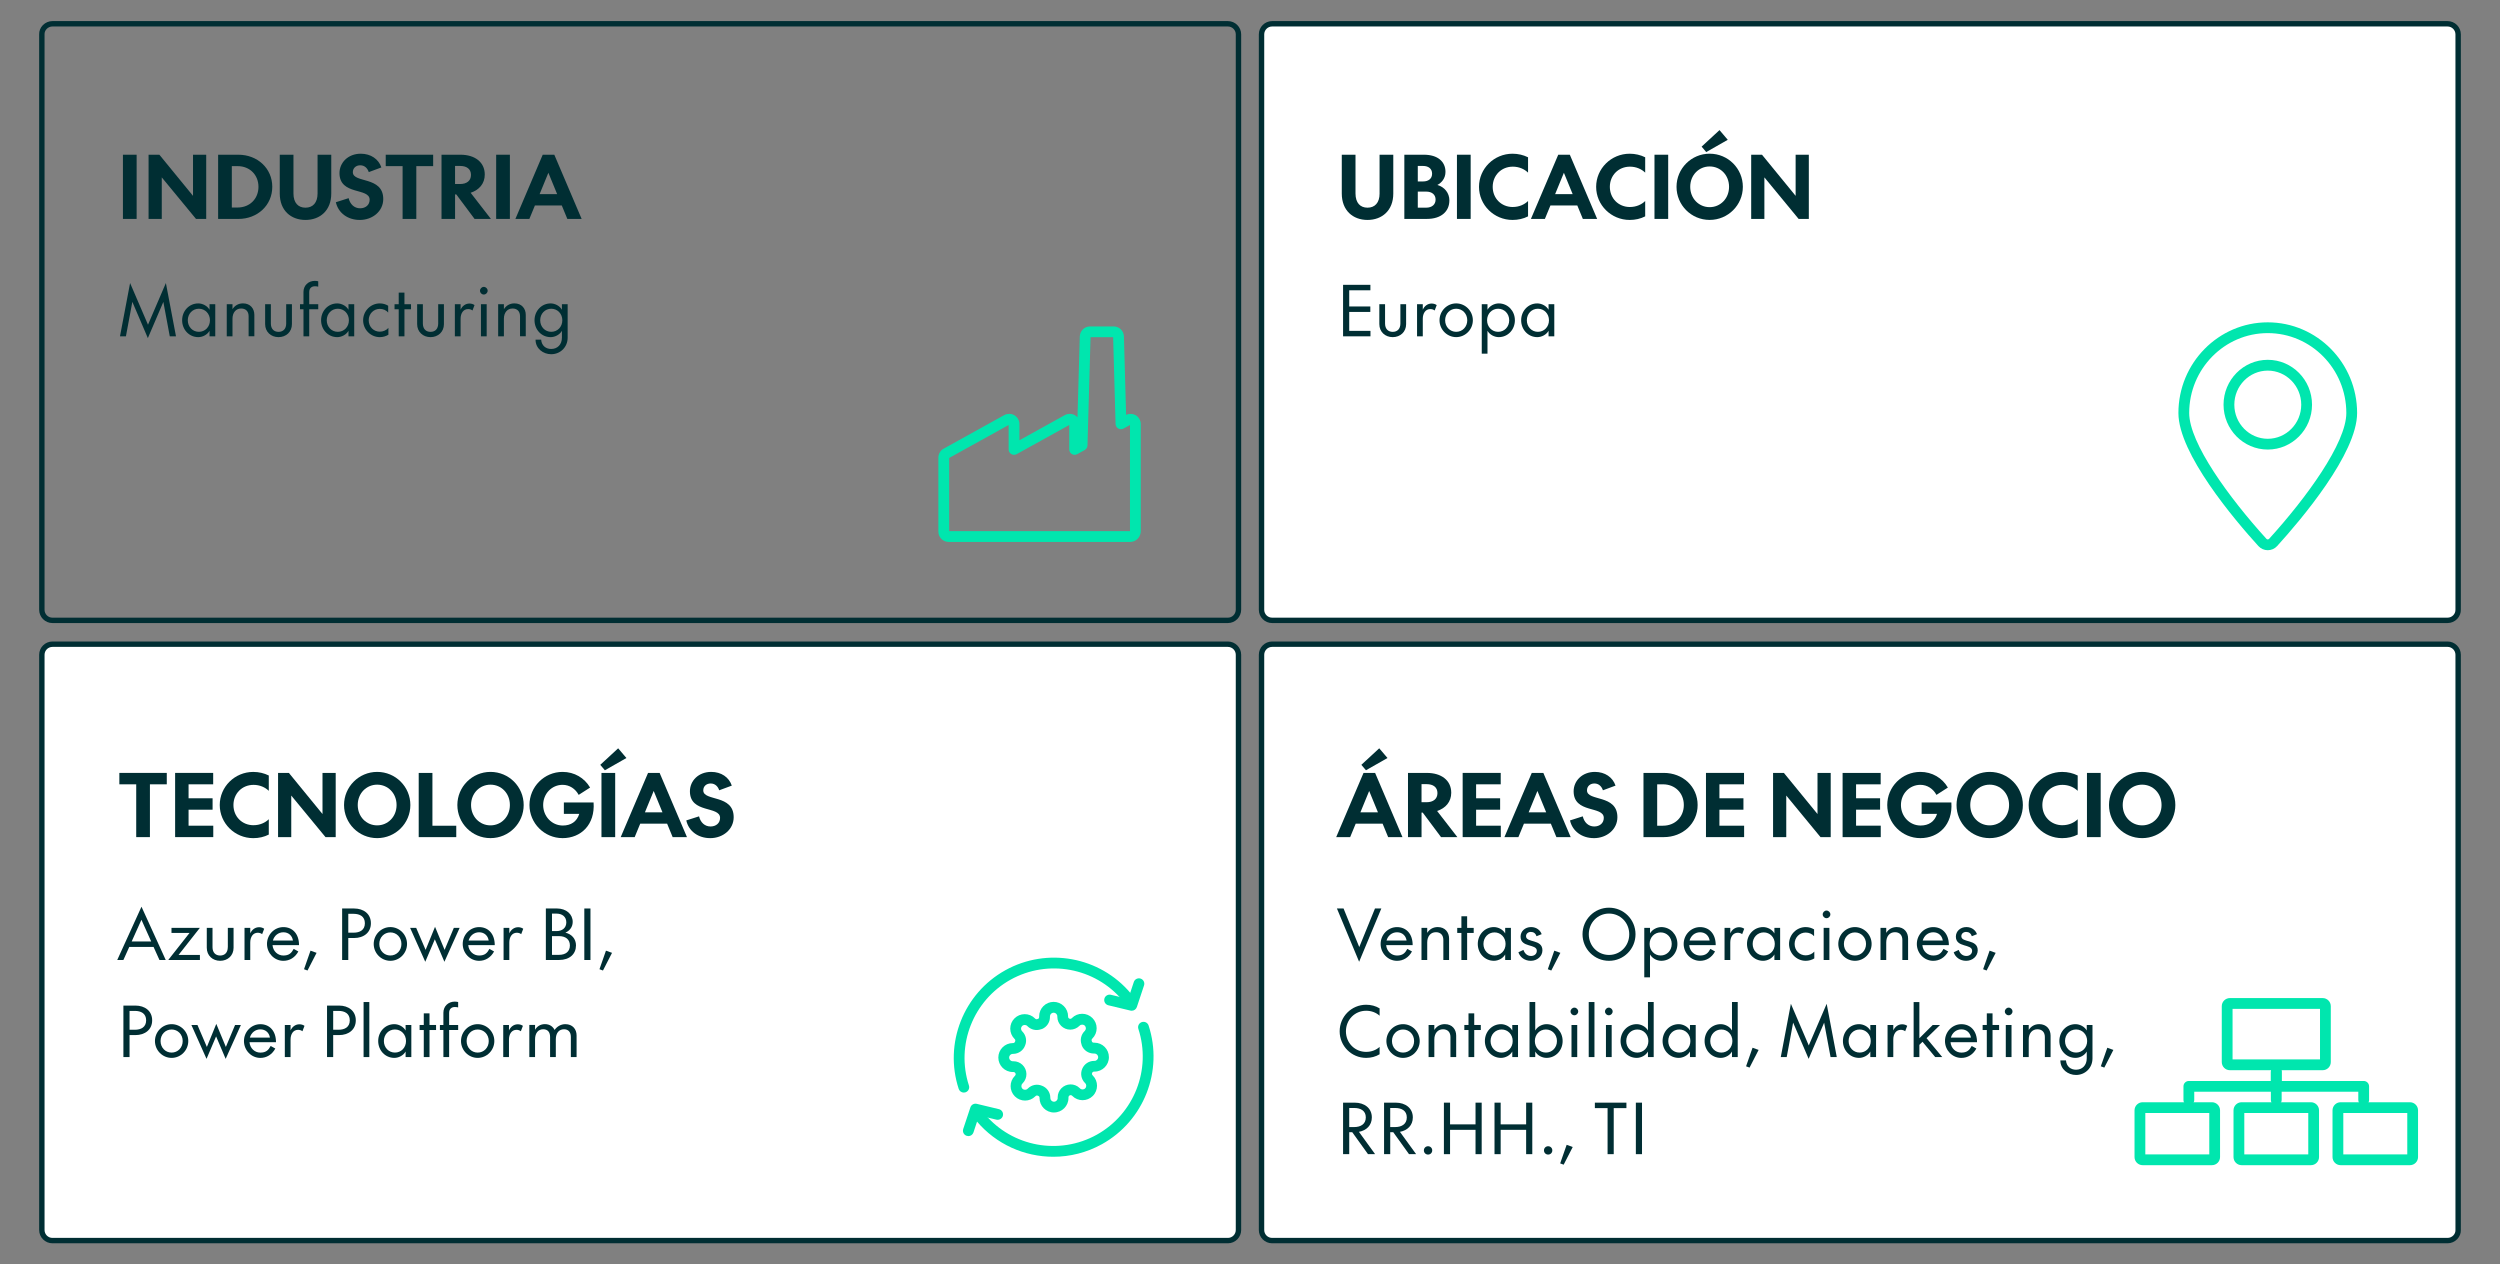 <?xml version="1.0" encoding="UTF-8"?>
<svg xmlns="http://www.w3.org/2000/svg" id="Layer_1" data-name="Layer 1" viewBox="0 0 1390.6 703.3">
  <rect x="0" y="0" width="1390.6" height="703.3" fill="#808080" stroke="none"/>
  <defs>
    <style>
      .cls-1 {
        fill: #fff;
      }

      .cls-1, .cls-2, .cls-3 {
        stroke-width: 0px;
      }

      .cls-2 {
        fill: #002e33;
      }

      .cls-3 {
        fill: #00e6ae;
      }
    </style>
  </defs>
  <g>
    <path class="cls-1" d="m683,690.07H29.17c-3.28,0-5.89-2.7-5.89-5.89v-319.96c0-3.28,2.7-5.89,5.89-5.89h653.83c3.28,0,5.89,2.7,5.89,5.89v319.96c0,3.19-2.61,5.89-5.89,5.89Z"></path>
    <path class="cls-2" d="m683,691.57H29.17c-4.08,0-7.39-3.32-7.39-7.39v-319.96c0-4.08,3.32-7.39,7.39-7.39h653.83c4.08,0,7.39,3.32,7.39,7.39v319.96c0,4.08-3.32,7.39-7.39,7.39ZM29.17,359.83c-2.42,0-4.39,1.97-4.39,4.39v319.96c0,2.42,1.97,4.39,4.39,4.39h653.83c2.42,0,4.39-1.97,4.39-4.39v-319.96c0-2.42-1.97-4.39-4.39-4.39H29.17Z"></path>
  </g>
  <g>
    <path class="cls-1" d="m586.76,557.52c-.48,0-1.01-.18-1.37-.54l-8.59-8.35c-.36-.36-.6-.89-.6-1.43s.24-1.01.6-1.43l8.59-8.35c.78-.78,2.03-.72,2.8.06.78.78.72,2.03-.06,2.8l-7.16,6.98,7.16,6.98c.78.78.78,2.03.06,2.8-.42.3-.89.48-1.43.48Z"></path>
    <path class="cls-1" d="m629.35,624.51c-.84,0-1.55-.48-1.85-1.31l-3.34-9.42-9.31,3.58c-1.01.42-2.15-.12-2.56-1.13-.42-1.01.12-2.15,1.13-2.56l11.21-4.29c.48-.18,1.07-.18,1.55.06.48.24.84.66,1.01,1.13l4,11.33c.36,1.01-.18,2.15-1.19,2.51-.18.12-.42.12-.66.12Z"></path>
    <path class="cls-1" d="m541.49,626.72c-.18,0-.36,0-.54-.06l-11.57-3.28c-1.01-.3-1.67-1.37-1.37-2.45.3-1.01,1.37-1.67,2.45-1.37l9.6,2.74,2.45-9.66c.24-1.07,1.31-1.67,2.39-1.43,1.07.24,1.67,1.31,1.43,2.39l-2.92,11.63c-.12.54-.48.95-.89,1.19-.36.18-.72.3-1.01.3Z"></path>
    <path class="cls-1" d="m538.98,622.66c-.66,0-1.31-.3-1.67-.89-5.07-7.99-7.75-17.3-7.75-26.78,0-16.7,8.23-32.27,22.07-41.64.89-.6,2.15-.36,2.74.54.6.89.36,2.15-.54,2.74-12.77,8.65-20.34,22.97-20.34,38.36,0,8.77,2.45,17.3,7.1,24.7.6.89.3,2.15-.6,2.68-.3.18-.66.3-1.01.3Z"></path>
    <path class="cls-1" d="m579.84,645.21c-5.67,0-11.21-.95-16.46-2.74-1.01-.36-1.55-1.49-1.19-2.51s1.49-1.55,2.51-1.19c4.89,1.67,9.96,2.56,15.21,2.56,17.84,0,34.24-10.44,41.88-26.54.48-.95,1.61-1.37,2.62-.95.95.48,1.37,1.61.95,2.62-8.35,17.42-26.19,28.75-45.51,28.75Z"></path>
    <path class="cls-1" d="m627.68,590.63c-.95,0-1.79-.72-1.97-1.73-2.98-22.97-22.73-40.26-45.93-40.26-1.07,0-1.97-.89-1.97-1.97s.89-1.97,1.97-1.97c25.17,0,46.59,18.79,49.81,43.66.12,1.07-.6,2.09-1.67,2.21-.06.06-.18.06-.24.06Z"></path>
  </g>
  <path class="cls-1" d="m606.68,591.99v7.45c0,.27-.09.53-.28.78s-.4.4-.64.42l-6.24.97c-.3.94-.73,1.96-1.29,3.06.91,1.29,2.12,2.83,3.62,4.63.19.3.28.56.28.8,0,.32-.09.58-.28.76-.62.81-1.72,2.01-3.32,3.6s-2.65,2.39-3.16,2.39c-.3,0-.58-.09-.85-.28l-4.63-3.62c-.99.51-2.03.93-3.1,1.25-.3,2.9-.6,4.98-.93,6.24-.19.64-.59.97-1.21.97h-7.49c-.3,0-.56-.1-.81-.3-.24-.2-.38-.44-.4-.7l-.93-6.16c-.91-.27-1.92-.68-3.02-1.25l-4.75,3.58c-.19.19-.46.28-.8.28-.3,0-.58-.11-.85-.32-3.86-3.57-5.8-5.72-5.8-6.44,0-.24.09-.5.28-.76.27-.38.82-1.09,1.65-2.13.83-1.05,1.46-1.86,1.89-2.46-.62-1.18-1.09-2.28-1.41-3.3l-6.12-.97c-.27-.03-.5-.15-.68-.38-.19-.23-.28-.49-.28-.78v-7.45c0-.27.09-.53.28-.79.19-.25.4-.39.64-.42l6.24-.97c.29-.94.72-1.96,1.29-3.06-.91-1.29-2.12-2.83-3.62-4.63-.19-.3-.28-.56-.28-.81,0-.32.09-.59.28-.8.59-.81,1.69-2,3.3-3.58,1.61-1.58,2.67-2.38,3.18-2.38.29,0,.58.09.85.28l4.63,3.62c.91-.48,1.95-.91,3.1-1.29.3-2.9.6-4.96.93-6.2.19-.64.59-.97,1.21-.97h7.49c.29,0,.56.1.8.3.24.2.38.44.4.7l.93,6.16c.91.27,1.92.68,3.02,1.25l4.75-3.58c.22-.19.48-.28.81-.28.29,0,.58.11.85.32,3.86,3.57,5.8,5.72,5.8,6.44,0,.22-.09.47-.28.76-.32.43-.88,1.15-1.69,2.17-.8,1.02-1.41,1.82-1.81,2.41.62,1.29,1.07,2.39,1.37,3.3l6.12.93c.27.05.5.2.68.42.19.23.28.49.28.78Zm-18.47,10.95c2.01-2.01,3.02-4.44,3.02-7.29s-1.01-5.27-3.02-7.28c-2.01-2.01-4.44-3.02-7.28-3.02s-5.27,1.01-7.29,3.02-3.02,4.44-3.02,7.28,1.01,5.27,3.02,7.29c2.01,2.01,4.44,3.02,7.29,3.02s5.27-1.01,7.28-3.02Z"></path>
  <g>
    <path class="cls-2" d="m767.37,107.61v-21.55h7.63v21.6c0,9.42-6.25,14.68-14.35,14.68s-14.3-5.26-14.3-14.68v-21.6h7.63v21.55c0,5.26,2.65,7.91,6.68,7.91s6.73-2.65,6.73-7.91Z"></path>
    <path class="cls-2" d="m806.2,111.49c0,6.11-4.55,10.28-12.5,10.28h-12.55v-35.71h10.85c7.72,0,12.03,3.84,12.03,9.57,0,3.65-2.23,6.06-4.5,7.25,3.93,1.14,6.68,4.41,6.68,8.62Zm-17.57-10.56h2.94c2.98,0,5.02-1.52,5.02-4.31s-2.04-4.31-5.02-4.31h-2.94v8.62Zm0,14.59h4.59c3.36,0,5.3-1.8,5.3-4.5s-1.94-4.45-5.3-4.45h-4.59v8.95Z"></path>
    <path class="cls-2" d="m818.04,121.77h-7.63v-35.71h7.63v35.71Z"></path>
    <path class="cls-2" d="m841.48,115.14c3.5,0,6.49-1.37,8.48-3.32v8.53c-2.56,1.33-5.54,1.99-8.62,1.99-10.33,0-18.66-8.29-18.66-18.42s8.34-18.42,18.66-18.42c3.08,0,6.06.71,8.62,1.99v8.53c-1.99-1.94-4.97-3.32-8.48-3.32-6.39,0-11.18,4.83-11.18,11.23s4.78,11.22,11.18,11.22Z"></path>
    <path class="cls-2" d="m877.38,114.29h-14.97l-3.08,7.48h-7.77l15.2-35.71h6.44l15.2,35.71h-7.96l-3.08-7.48Zm-12.36-6.3h9.76l-4.88-11.89-4.88,11.89Z"></path>
    <path class="cls-2" d="m906.64,115.14c3.51,0,6.49-1.37,8.48-3.32v8.53c-2.56,1.33-5.54,1.99-8.62,1.99-10.33,0-18.66-8.29-18.66-18.42s8.34-18.42,18.66-18.42c3.08,0,6.06.71,8.62,1.99v8.53c-1.99-1.94-4.97-3.32-8.48-3.32-6.39,0-11.18,4.83-11.18,11.23s4.78,11.22,11.18,11.22Z"></path>
    <path class="cls-2" d="m927.9,121.77h-7.62v-35.71h7.62v35.71Z"></path>
    <path class="cls-2" d="m950.97,85.49c10.28,0,18.47,8.29,18.47,18.42s-8.19,18.42-18.47,18.42-18.42-8.29-18.42-18.42,8.24-18.42,18.42-18.42Zm0,7.1c-5.97,0-10.8,4.78-10.8,11.32s4.83,11.32,10.8,11.32,10.8-4.78,10.8-11.32-4.78-11.32-10.8-11.32Zm5.49-20.22l4.59,5.4-11.98,6.82-2.56-3.03,9.95-9.19Z"></path>
    <path class="cls-2" d="m980.09,86.06l18.71,22.88v-22.88h7.34v35.71h-5.68l-19.04-23.11v23.11h-7.34v-35.71h6.01Z"></path>
  </g>
  <g>
    <path class="cls-2" d="m76,121.77h-7.62v-35.71h7.62v35.71Z"></path>
    <path class="cls-2" d="m88.65,86.06l18.71,22.88v-22.88h7.34v35.71h-5.68l-19.04-23.11v23.11h-7.34v-35.71h6.02Z"></path>
    <path class="cls-2" d="m132.6,86.06c10.56,0,18.85,7.53,18.85,17.86s-8.29,17.86-18.85,17.86h-11.27v-35.71h11.27Zm-.43,6.35h-3.22v23.02h3.17c6.92,0,11.65-4.97,11.65-11.51s-4.74-11.51-11.6-11.51Z"></path>
    <path class="cls-2" d="m176.64,107.61v-21.55h7.62v21.6c0,9.42-6.25,14.68-14.35,14.68s-14.3-5.26-14.3-14.68v-21.6h7.62v21.55c0,5.26,2.65,7.91,6.68,7.91s6.73-2.65,6.73-7.91Z"></path>
    <path class="cls-2" d="m200.08,122.34c-6.63,0-11.94-3.88-13.26-9.85l7.1-2.27c.8,3.41,3.17,5.64,6.39,5.64,3.03,0,5.3-1.85,5.3-4.78,0-6.82-16.77-2.27-16.77-14.78,0-5.83,4.74-10.8,11.84-10.8,5.59,0,9.9,2.98,11.46,7.63l-7.01,2.6c-.66-2.04-2.23-3.79-4.74-3.79-2.32,0-4.12,1.47-4.12,3.84,0,6.25,16.91,2.04,16.91,14.92,0,6.73-5.87,11.65-13.12,11.65Z"></path>
    <path class="cls-2" d="m231.57,92.41v29.37h-7.63v-29.37h-9.38v-6.35h26.38v6.35h-9.38Z"></path>
    <path class="cls-2" d="m253.12,121.77h-7.53v-35.71h10.56c7.86,0,13.5,4.03,13.5,11.04,0,5.02-3.13,8.57-7.86,10.13l11.27,14.54h-9.09l-10.18-13.64h-.66v13.64Zm0-19.42h2.89c3.46,0,5.97-1.71,5.97-5.07s-2.51-4.97-5.97-4.97h-2.89v10.04Z"></path>
    <path class="cls-2" d="m283.62,121.77h-7.63v-35.71h7.63v35.71Z"></path>
    <path class="cls-2" d="m312.51,114.29h-14.97l-3.08,7.48h-7.77l15.2-35.71h6.44l15.2,35.71h-7.96l-3.08-7.48Zm-12.36-6.3h9.76l-4.88-11.89-4.88,11.89Z"></path>
  </g>
  <g>
    <path class="cls-2" d="m769.07,461.2h-14.97l-3.08,7.48h-7.77l15.2-35.71h6.44l15.2,35.71h-7.96l-3.08-7.48Zm-12.36-6.3h9.76l-4.88-11.89-4.88,11.89Zm10.47-35.62l4.59,5.4-11.98,6.82-2.56-3.03,9.95-9.19Z"></path>
    <path class="cls-2" d="m790.71,468.68h-7.53v-35.71h10.56c7.86,0,13.5,4.03,13.5,11.04,0,5.02-3.13,8.57-7.86,10.13l11.27,14.54h-9.09l-10.18-13.64h-.66v13.64Zm0-19.42h2.89c3.46,0,5.97-1.71,5.97-5.07s-2.51-4.97-5.97-4.97h-2.89v10.04Z"></path>
    <path class="cls-2" d="m813.58,432.97h21.17v6.35h-13.69v7.77h13.36v6.35h-13.36v8.9h13.74v6.35h-21.22v-35.71Z"></path>
    <path class="cls-2" d="m862.65,461.2h-14.97l-3.08,7.48h-7.77l15.2-35.71h6.44l15.2,35.71h-7.96l-3.08-7.48Zm-12.36-6.3h9.76l-4.88-11.89-4.88,11.89Z"></path>
    <path class="cls-2" d="m886.56,469.25c-6.63,0-11.94-3.88-13.26-9.85l7.1-2.27c.81,3.41,3.17,5.64,6.39,5.64,3.03,0,5.3-1.85,5.3-4.78,0-6.82-16.77-2.27-16.77-14.78,0-5.83,4.74-10.8,11.84-10.8,5.59,0,9.9,2.98,11.46,7.63l-7.01,2.6c-.66-2.04-2.23-3.79-4.74-3.79-2.32,0-4.12,1.47-4.12,3.84,0,6.25,16.91,2.04,16.91,14.92,0,6.73-5.87,11.65-13.12,11.65Z"></path>
    <path class="cls-2" d="m925.44,432.97c10.56,0,18.85,7.53,18.85,17.86s-8.29,17.86-18.85,17.86h-11.27v-35.71h11.27Zm-.43,6.35h-3.22v23.02h3.17c6.92,0,11.65-4.97,11.65-11.51s-4.74-11.51-11.6-11.51Z"></path>
    <path class="cls-2" d="m948.93,432.97h21.17v6.35h-13.69v7.77h13.36v6.35h-13.36v8.9h13.74v6.35h-21.22v-35.71Z"></path>
    <path class="cls-2" d="m992.26,432.97l18.71,22.88v-22.88h7.34v35.71h-5.68l-19.04-23.11v23.11h-7.34v-35.71h6.02Z"></path>
    <path class="cls-2" d="m1024.94,432.97h21.17v6.35h-13.69v7.77h13.36v6.35h-13.36v8.9h13.74v6.35h-21.22v-35.71Z"></path>
    <path class="cls-2" d="m1068.18,469.25c-10.18,0-18.42-8.29-18.42-18.42s8.24-18.42,18.42-18.42c6.58,0,12.17,3.36,15.3,8.71l-6.35,4.07c-1.8-3.36-5.07-5.59-8.95-5.59-5.97,0-10.8,4.88-10.8,11.23s4.83,11.41,10.94,11.41c4.45,0,7.81-2.13,9.14-6.49h-8.57v-6.35h16.53c.9,12.41-7.06,19.85-17.24,19.85Z"></path>
    <path class="cls-2" d="m1106.73,432.4c10.28,0,18.47,8.29,18.47,18.42s-8.19,18.42-18.47,18.42-18.42-8.29-18.42-18.42,8.24-18.42,18.42-18.42Zm0,7.1c-5.97,0-10.8,4.78-10.8,11.32s4.83,11.32,10.8,11.32,10.8-4.78,10.8-11.32-4.78-11.32-10.8-11.32Z"></path>
    <path class="cls-2" d="m1147.22,462.05c3.5,0,6.49-1.37,8.48-3.32v8.53c-2.56,1.33-5.54,1.99-8.62,1.99-10.33,0-18.66-8.29-18.66-18.42s8.34-18.42,18.66-18.42c3.08,0,6.06.71,8.62,1.99v8.53c-1.99-1.94-4.97-3.32-8.48-3.32-6.39,0-11.18,4.83-11.18,11.23s4.78,11.22,11.18,11.22Z"></path>
    <path class="cls-2" d="m1168.48,468.68h-7.63v-35.71h7.63v35.71Z"></path>
    <path class="cls-2" d="m1191.54,432.4c10.28,0,18.47,8.29,18.47,18.42s-8.19,18.42-18.47,18.42-18.42-8.29-18.42-18.42,8.24-18.42,18.42-18.42Zm0,7.1c-5.97,0-10.8,4.78-10.8,11.32s4.83,11.32,10.8,11.32,10.8-4.78,10.8-11.32-4.78-11.32-10.8-11.32Z"></path>
  </g>
  <g>
    <path class="cls-2" d="m83.39,436.27v29.37h-7.62v-29.37h-9.38v-6.35h26.38v6.35h-9.38Z"></path>
    <path class="cls-2" d="m97.41,429.92h21.17v6.35h-13.69v7.77h13.36v6.35h-13.36v8.9h13.74v6.35h-21.22v-35.71Z"></path>
    <path class="cls-2" d="m141.03,459.01c3.5,0,6.49-1.37,8.48-3.32v8.53c-2.56,1.33-5.54,1.99-8.62,1.99-10.33,0-18.66-8.29-18.66-18.42s8.34-18.42,18.66-18.42c3.08,0,6.06.71,8.62,1.99v8.53c-1.99-1.94-4.97-3.32-8.48-3.32-6.39,0-11.18,4.83-11.18,11.23s4.78,11.22,11.18,11.22Z"></path>
    <path class="cls-2" d="m160.68,429.92l18.71,22.88v-22.88h7.34v35.71h-5.68l-19.04-23.11v23.11h-7.34v-35.71h6.01Z"></path>
    <path class="cls-2" d="m209.79,429.36c10.28,0,18.47,8.29,18.47,18.42s-8.19,18.42-18.47,18.42-18.42-8.29-18.42-18.42,8.24-18.42,18.42-18.42Zm0,7.1c-5.97,0-10.8,4.78-10.8,11.32s4.83,11.32,10.8,11.32,10.8-4.78,10.8-11.32-4.78-11.32-10.8-11.32Z"></path>
    <path class="cls-2" d="m232.9,429.92h7.63v29.37h13.26v6.35h-20.89v-35.71Z"></path>
    <path class="cls-2" d="m272.82,429.36c10.28,0,18.47,8.29,18.47,18.42s-8.19,18.42-18.47,18.42-18.42-8.29-18.42-18.42,8.24-18.42,18.42-18.42Zm0,7.1c-5.97,0-10.8,4.78-10.8,11.32s4.83,11.32,10.8,11.32,10.8-4.78,10.8-11.32-4.78-11.32-10.8-11.32Z"></path>
    <path class="cls-2" d="m312.93,466.2c-10.18,0-18.42-8.29-18.42-18.42s8.24-18.42,18.42-18.42c6.58,0,12.17,3.36,15.3,8.71l-6.35,4.07c-1.8-3.36-5.07-5.59-8.95-5.59-5.97,0-10.8,4.88-10.8,11.23s4.83,11.41,10.94,11.41c4.45,0,7.81-2.13,9.14-6.49h-8.57v-6.35h16.53c.9,12.41-7.06,19.85-17.24,19.85Z"></path>
    <path class="cls-2" d="m343.85,416.24l4.59,5.4-11.98,6.82-2.56-3.03,9.95-9.19Zm-1.66,49.4h-7.63v-35.71h7.63v35.71Z"></path>
    <path class="cls-2" d="m371.09,458.15h-14.97l-3.08,7.48h-7.77l15.2-35.71h6.44l15.2,35.71h-7.96l-3.08-7.48Zm-12.36-6.3h9.76l-4.88-11.89-4.88,11.89Z"></path>
    <path class="cls-2" d="m395,466.2c-6.63,0-11.94-3.88-13.26-9.85l7.1-2.27c.8,3.41,3.17,5.64,6.39,5.64,3.03,0,5.3-1.85,5.3-4.78,0-6.82-16.77-2.27-16.77-14.78,0-5.83,4.74-10.8,11.84-10.8,5.59,0,9.9,2.98,11.46,7.63l-7.01,2.6c-.66-2.04-2.23-3.79-4.74-3.79-2.32,0-4.12,1.47-4.12,3.84,0,6.25,16.91,2.04,16.91,14.92,0,6.73-5.87,11.65-13.12,11.65Z"></path>
  </g>
  <g>
    <g id="Path_1152" data-name="Path 1152">
      <path class="cls-3" d="m586.28,618.82c-4.44,0-8.05-3.61-8.05-8.05v-.23c-.01-.41-.31-.83-.76-1-.06-.02-.12-.04-.18-.07-.44-.19-.94-.1-1.28.23l-.13.13c-3.14,3.14-8.24,3.14-11.38,0-3.14-3.14-3.14-8.25,0-11.38l.15-.15c.27-.28.3-.63.3-.82s-.05-.54-.37-.84c-.22-.21-.51-.33-.82-.34h-.4c-4.44,0-8.05-3.61-8.05-8.05s3.61-8.05,8.05-8.05h.23c.41-.01.83-.31,1-.76.02-.06.05-.12.07-.18.19-.44.1-.94-.23-1.28l-.13-.13c-1.52-1.52-2.36-3.54-2.36-5.69s.84-4.17,2.36-5.69,3.54-2.36,5.69-2.36,4.17.84,5.69,2.36l.15.15c.32.31.82.4,1.26.21.16-.07.32-.13.49-.17.27-.22.44-.55.44-.91v-.42c0-2.15.84-4.17,2.35-5.69,1.52-1.52,3.54-2.36,5.69-2.36h0c2.15,0,4.17.84,5.69,2.36,1.52,1.52,2.36,3.54,2.36,5.69v.23c0,.63.53,1.14,1.21,1.16.31,0,.6-.12.82-.34l.12-.12c1.52-1.52,3.54-2.36,5.69-2.36s4.17.84,5.69,2.36c1.52,1.52,2.36,3.54,2.36,5.69s-.84,4.17-2.36,5.69l-.14.14c-.32.33-.41.83-.22,1.27.07.16.13.32.17.49.22.28.55.44.91.44h.42c4.44,0,8.05,3.61,8.04,8.05,0,4.43-3.61,8.04-8.04,8.04h-.23c-.45,0-.87.28-1.05.71,0,0,0,.02-.01.03-.19.44-.1.94.23,1.29l.13.13c3.14,3.14,3.14,8.25,0,11.38-3.14,3.14-8.24,3.14-11.38,0l-.15-.15c-.27-.26-.62-.3-.82-.3-.19,0-.54.05-.84.37-.21.22-.33.51-.34.82v.4c0,4.44-3.61,8.05-8.05,8.05Zm-6.65-14.87c2.73,1.04,4.53,3.59,4.6,6.52v.3c0,1.13.92,2.05,2.05,2.05s2.05-.92,2.05-2.05v-.43c.02-1.88.74-3.63,2.02-4.96,2.76-2.85,7.33-2.93,10.18-.17l.19.19c.8.8,2.1.8,2.9,0,.8-.8.8-2.1,0-2.9l-.15-.15c-2.08-2.12-2.64-5.22-1.46-7.91,1.13-2.62,3.7-4.32,6.55-4.33h.24c1.13,0,2.04-.92,2.04-2.05s-.92-2.05-2.05-2.05h-.43c-2.87-.01-5.44-1.72-6.57-4.34-.1-.24-.17-.48-.21-.74-.88-2.55-.26-5.38,1.66-7.33l.17-.17c.39-.39.61-.91.61-1.46s-.21-1.06-.6-1.45c-.77-.77-2.12-.77-2.9,0l-.15.15c-1.37,1.32-3.12,2.04-4.97,2.06h-.07c-3.94,0-7.16-3.18-7.2-7.13v-.26c0-1.13-.92-2.05-2.05-2.05h0c-1.13,0-2.05.92-2.05,2.05v.43c-.01,2.87-1.72,5.44-4.34,6.57-.24.1-.48.17-.74.21-2.55.88-5.37.26-7.33-1.65l-.18-.18c-.8-.8-2.1-.8-2.9,0-.39.39-.6.9-.6,1.45s.21,1.06.6,1.45l.15.15c2.06,2.11,2.63,5.16,1.49,7.84-1.04,2.73-3.59,4.53-6.52,4.6h-.3c-1.13,0-2.05.92-2.05,2.05s.92,2.05,2.05,2.05h.43c1.88.02,3.63.74,4.96,2.02,1.38,1.34,2.16,3.13,2.19,5.05.03,1.92-.69,3.74-2.02,5.12l-.19.19c-.8.8-.8,2.1,0,2.9.8.8,2.1.8,2.9,0l.15-.15c2.1-2.06,5.16-2.63,7.84-1.49Zm25.12-8.32h0,0Z"></path>
    </g>
    <g>
      <path class="cls-3" d="m629.53,562.22c-.23,0-.47-.03-.7-.08l-12.32-2.96c-1.61-.39-2.6-2.01-2.22-3.62.39-1.61,2.01-2.6,3.62-2.22l9.64,2.31,3.12-9.41c.52-1.57,2.22-2.42,3.79-1.9,1.57.52,2.42,2.22,1.9,3.79l-3.99,12.02c-.42,1.25-1.58,2.06-2.84,2.06Z"></path>
      <path class="cls-3" d="m538.63,631.93c-.31,0-.63-.05-.95-.15-1.57-.52-2.42-2.22-1.9-3.79l3.99-12.02c.49-1.48,2.04-2.34,3.55-1.97l12.32,2.96c1.61.39,2.6,2.01,2.22,3.62-.39,1.61-2.01,2.6-3.62,2.22l-9.64-2.31-3.12,9.41c-.42,1.26-1.59,2.06-2.85,2.06Z"></path>
      <path class="cls-3" d="m536.11,607.74c-1.26,0-2.44-.8-2.85-2.07-8.26-25.29,2.65-53.04,25.94-65.98,23.29-12.94,52.61-7.55,69.73,12.82,1.07,1.27.9,3.16-.37,4.23-1.27,1.07-3.16.9-4.23-.37-15.27-18.17-41.44-22.98-62.22-11.43-20.78,11.55-30.52,36.31-23.15,58.87.51,1.58-.35,3.27-1.92,3.78-.31.1-.62.15-.93.15Z"></path>
      <path class="cls-3" d="m585.92,643.44c-16.04,0-31.82-6.89-42.69-19.83-1.07-1.27-.9-3.16.37-4.23,1.27-1.07,3.16-.9,4.23.37,15.27,18.17,41.43,22.98,62.22,11.43,20.78-11.55,30.52-36.31,23.15-58.87-.51-1.58.35-3.27,1.92-3.78,1.58-.52,3.27.34,3.78,1.92,8.26,25.29-2.65,53.04-25.94,65.98-8.5,4.72-17.81,7.01-27.04,7.01Z"></path>
    </g>
  </g>
  <path class="cls-2" d="m683,346.57H29.17c-4.08,0-7.39-3.32-7.39-7.39V19.12c-.06-1.87.67-3.71,2.04-5.12,1.4-1.44,3.35-2.27,5.35-2.27h653.83c4.08,0,7.39,3.32,7.39,7.39v319.96c0,4.13-3.32,7.49-7.39,7.49ZM29.17,14.73c-1.2,0-2.36.5-3.2,1.36-.8.83-1.23,1.89-1.19,2.99v320.1c0,2.42,1.97,4.39,4.39,4.39h653.83c2.42,0,4.39-2.01,4.39-4.49V19.12c0-2.42-1.97-4.39-4.39-4.39H29.17Z"></path>
  <g>
    <path class="cls-1" d="m1361.43,345.07h-653.83c-3.28,0-5.89-2.7-5.89-5.89V19.12c0-3.28,2.7-5.89,5.89-5.89h653.83c3.28,0,5.89,2.7,5.89,5.89v319.96c.1,3.28-2.61,5.99-5.89,5.99Z"></path>
    <path class="cls-2" d="m1361.43,346.57h-653.83c-4.08,0-7.39-3.32-7.39-7.39V19.12c0-4.08,3.32-7.39,7.39-7.39h653.83c4.08,0,7.39,3.32,7.39,7.39v319.96c.06,1.93-.68,3.8-2.06,5.23-1.39,1.43-3.33,2.26-5.33,2.26ZM707.6,14.73c-2.42,0-4.39,1.97-4.39,4.39v320.06c0,2.42,1.97,4.39,4.39,4.39h653.83c1.2,0,2.33-.48,3.17-1.35.82-.84,1.25-1.94,1.22-3.1V19.12c0-2.42-1.97-4.39-4.39-4.39h-653.83Z"></path>
  </g>
  <g>
    <path class="cls-2" d="m767.37,107.61v-21.55h7.63v21.6c0,9.42-6.25,14.68-14.35,14.68s-14.3-5.26-14.3-14.68v-21.6h7.63v21.55c0,5.26,2.65,7.91,6.68,7.91s6.72-2.65,6.72-7.91Z"></path>
    <path class="cls-2" d="m806.2,111.49c0,6.11-4.55,10.28-12.5,10.28h-12.55v-35.71h10.85c7.72,0,12.03,3.84,12.03,9.57,0,3.65-2.23,6.06-4.5,7.25,3.93,1.14,6.68,4.41,6.68,8.62Zm-17.57-10.56h2.94c2.98,0,5.02-1.52,5.02-4.31s-2.04-4.31-5.02-4.31h-2.94v8.62Zm0,14.59h4.6c3.36,0,5.3-1.8,5.3-4.5s-1.94-4.45-5.3-4.45h-4.6v8.95Z"></path>
    <path class="cls-2" d="m818.04,121.77h-7.63v-35.71h7.63v35.71Z"></path>
    <path class="cls-2" d="m841.48,115.14c3.5,0,6.49-1.37,8.48-3.32v8.53c-2.56,1.33-5.54,1.99-8.62,1.99-10.33,0-18.66-8.29-18.66-18.42s8.34-18.42,18.66-18.42c3.08,0,6.06.71,8.62,1.99v8.53c-1.99-1.94-4.97-3.32-8.48-3.32-6.39,0-11.18,4.83-11.18,11.23s4.78,11.22,11.18,11.22Z"></path>
    <path class="cls-2" d="m877.38,114.29h-14.97l-3.08,7.48h-7.77l15.2-35.71h6.44l15.2,35.71h-7.96l-3.08-7.48Zm-12.36-6.3h9.76l-4.88-11.89-4.88,11.89Z"></path>
    <path class="cls-2" d="m906.64,115.14c3.51,0,6.49-1.37,8.48-3.32v8.53c-2.56,1.33-5.54,1.99-8.62,1.99-10.32,0-18.66-8.29-18.66-18.42s8.34-18.42,18.66-18.42c3.08,0,6.06.71,8.62,1.99v8.53c-1.99-1.94-4.97-3.32-8.48-3.32-6.39,0-11.18,4.83-11.18,11.23s4.78,11.22,11.18,11.22Z"></path>
    <path class="cls-2" d="m927.91,121.77h-7.62v-35.71h7.62v35.71Z"></path>
    <path class="cls-2" d="m950.97,85.49c10.28,0,18.47,8.29,18.47,18.42s-8.2,18.42-18.47,18.42-18.42-8.29-18.42-18.42,8.24-18.42,18.42-18.42Zm0,7.1c-5.97,0-10.8,4.78-10.8,11.32s4.83,11.32,10.8,11.32,10.8-4.78,10.8-11.32-4.78-11.32-10.8-11.32Zm5.49-20.22l4.59,5.4-11.98,6.82-2.56-3.03,9.95-9.19Z"></path>
    <path class="cls-2" d="m980.09,86.06l18.71,22.88v-22.88h7.34v35.71h-5.68l-19.04-23.11v23.11h-7.34v-35.71h6.02Z"></path>
  </g>
  <g>
    <path class="cls-1" d="m1361.43,690.07h-653.83c-3.28,0-5.89-2.7-5.89-5.89v-319.96c0-3.28,2.7-5.89,5.89-5.89h653.83c3.28,0,5.89,2.7,5.89,5.89v319.96c.1,3.19-2.61,5.89-5.89,5.89Z"></path>
    <path class="cls-2" d="m1361.43,691.57h-653.83c-4.08,0-7.39-3.32-7.39-7.39v-319.96c0-4.08,3.32-7.39,7.39-7.39h653.83c4.08,0,7.39,3.32,7.39,7.39v319.96c.06,1.87-.67,3.71-2.04,5.12-1.4,1.44-3.35,2.27-5.35,2.27Zm-653.83-331.74c-2.42,0-4.39,1.97-4.39,4.39v319.96c0,2.42,1.97,4.39,4.39,4.39h653.83c1.2,0,2.36-.5,3.2-1.36.8-.83,1.23-1.89,1.19-2.99v-320.01c0-2.42-1.97-4.39-4.39-4.39h-653.83Z"></path>
  </g>
  <g>
    <path class="cls-2" d="m769.07,458.15h-14.97l-3.08,7.48h-7.77l15.2-35.71h6.44l15.21,35.71h-7.96l-3.08-7.48Zm-12.36-6.3h9.76l-4.88-11.89-4.88,11.89Zm10.47-35.62l4.6,5.4-11.98,6.82-2.56-3.03,9.95-9.19Z"></path>
    <path class="cls-2" d="m790.71,465.64h-7.53v-35.71h10.56c7.86,0,13.5,4.03,13.5,11.04,0,5.02-3.12,8.57-7.86,10.13l11.27,14.54h-9.09l-10.18-13.64h-.66v13.64Zm0-19.42h2.89c3.46,0,5.97-1.71,5.97-5.07s-2.51-4.97-5.97-4.97h-2.89v10.04Z"></path>
    <path class="cls-2" d="m813.59,429.92h21.17v6.35h-13.69v7.77h13.36v6.35h-13.36v8.9h13.74v6.35h-21.22v-35.71Z"></path>
    <path class="cls-2" d="m862.65,458.15h-14.97l-3.08,7.48h-7.77l15.2-35.71h6.44l15.21,35.71h-7.96l-3.08-7.48Zm-12.36-6.3h9.76l-4.88-11.89-4.88,11.89Z"></path>
    <path class="cls-2" d="m886.56,466.2c-6.63,0-11.94-3.88-13.26-9.85l7.1-2.27c.81,3.41,3.17,5.64,6.39,5.64,3.03,0,5.3-1.85,5.3-4.78,0-6.82-16.77-2.27-16.77-14.78,0-5.83,4.74-10.8,11.84-10.8,5.59,0,9.9,2.98,11.46,7.63l-7.01,2.6c-.66-2.04-2.23-3.79-4.74-3.79-2.32,0-4.12,1.47-4.12,3.84,0,6.25,16.91,2.04,16.91,14.92,0,6.73-5.87,11.65-13.12,11.65Z"></path>
    <path class="cls-2" d="m925.44,429.92c10.56,0,18.85,7.53,18.85,17.86s-8.29,17.86-18.85,17.86h-11.27v-35.71h11.27Zm-.43,6.35h-3.22v23.02h3.17c6.92,0,11.65-4.97,11.65-11.51s-4.74-11.51-11.6-11.51Z"></path>
    <path class="cls-2" d="m948.93,429.92h21.17v6.35h-13.69v7.77h13.36v6.35h-13.36v8.9h13.74v6.35h-21.22v-35.71Z"></path>
    <path class="cls-2" d="m992.26,429.92l18.71,22.88v-22.88h7.34v35.71h-5.68l-19.04-23.11v23.11h-7.34v-35.71h6.02Z"></path>
    <path class="cls-2" d="m1024.94,429.92h21.17v6.35h-13.69v7.77h13.36v6.35h-13.36v8.9h13.73v6.35h-21.22v-35.71Z"></path>
    <path class="cls-2" d="m1068.18,466.2c-10.18,0-18.42-8.29-18.42-18.42s8.24-18.42,18.42-18.42c6.58,0,12.17,3.36,15.3,8.71l-6.35,4.07c-1.8-3.36-5.07-5.59-8.95-5.59-5.97,0-10.8,4.88-10.8,11.23s4.83,11.41,10.94,11.41c4.45,0,7.81-2.13,9.14-6.49h-8.57v-6.35h16.53c.9,12.41-7.06,19.85-17.24,19.85Z"></path>
    <path class="cls-2" d="m1106.73,429.36c10.28,0,18.47,8.29,18.47,18.42s-8.19,18.42-18.47,18.42-18.43-8.29-18.43-18.42,8.24-18.42,18.43-18.42Zm0,7.1c-5.97,0-10.8,4.78-10.8,11.32s4.83,11.32,10.8,11.32,10.8-4.78,10.8-11.32-4.79-11.32-10.8-11.32Z"></path>
    <path class="cls-2" d="m1147.22,459.01c3.5,0,6.49-1.37,8.48-3.32v8.53c-2.56,1.33-5.54,1.99-8.62,1.99-10.33,0-18.66-8.29-18.66-18.42s8.34-18.42,18.66-18.42c3.08,0,6.06.71,8.62,1.99v8.53c-1.99-1.94-4.97-3.32-8.48-3.32-6.39,0-11.18,4.83-11.18,11.23s4.78,11.22,11.18,11.22Z"></path>
    <path class="cls-2" d="m1168.48,465.64h-7.63v-35.71h7.63v35.71Z"></path>
    <path class="cls-2" d="m1191.54,429.36c10.28,0,18.47,8.29,18.47,18.42s-8.19,18.42-18.47,18.42-18.43-8.29-18.43-18.42,8.24-18.42,18.43-18.42Zm0,7.1c-5.97,0-10.8,4.78-10.8,11.32s4.83,11.32,10.8,11.32,10.8-4.78,10.8-11.32-4.79-11.32-10.8-11.32Z"></path>
  </g>
  <g>
    <path class="cls-3" d="m1291.97,595.29h-51.62c-2.49,0-4.51-2.03-4.51-4.51v-31.1c0-2.49,2.02-4.51,4.51-4.51h51.62c2.49,0,4.51,2.02,4.51,4.51v31.1c0,2.49-2.02,4.51-4.51,4.51Zm-50.13-6h48.64v-28.13h-48.64v28.13Zm50.13-28.13h0,0Z"></path>
    <g>
      <path class="cls-3" d="m1230.37,648.12h-38.55c-2.49,0-4.51-2.03-4.51-4.51v-25.99c0-2.49,2.03-4.51,4.51-4.51h38.55c2.49,0,4.51,2.03,4.51,4.51v25.99c0,2.49-2.02,4.51-4.51,4.51Zm-37.06-6h35.58v-23.02h-35.58v23.02Zm37.06-23.02h0,0Z"></path>
      <path class="cls-3" d="m1285.43,648.12h-38.55c-2.49,0-4.51-2.03-4.51-4.51v-25.99c0-2.49,2.02-4.51,4.51-4.51h38.55c2.49,0,4.51,2.03,4.51,4.51v25.99c0,2.49-2.02,4.51-4.51,4.51Zm-37.06-6h35.58v-23.02h-35.58v23.02Zm37.06-23.02h0,0Z"></path>
      <path class="cls-3" d="m1340.5,648.12h-38.55c-2.49,0-4.51-2.03-4.51-4.51v-25.99c0-2.49,2.02-4.51,4.51-4.51h38.55c2.49,0,4.51,2.03,4.51,4.51v25.99c0,2.49-2.03,4.51-4.51,4.51Zm-37.06-6h35.58v-23.02h-35.58v23.02Zm37.06-23.02h0,0Z"></path>
    </g>
    <path class="cls-3" d="m1217.53,614.85c-1.66,0-3-1.34-3-3v-7.57c0-1.66,1.34-3,3-3h45.62v-5.1c0-1.66,1.34-3,3-3s3,1.34,3,3v8.1c0,1.66-1.34,3-3,3h-45.62v4.57c0,1.66-1.34,3-3,3Z"></path>
    <path class="cls-3" d="m1314.78,614.85c-1.66,0-3-1.34-3-3v-4.57h-45.63c-1.66,0-3-1.34-3-3v-8.1c0-1.66,1.34-3,3-3s3,1.34,3,3v5.1h45.63c1.66,0,3,1.34,3,3v7.57c0,1.66-1.34,3-3,3Z"></path>
    <path class="cls-3" d="m1266.15,614.85c-1.66,0-3-1.34-3-3v-7.57c0-1.66,1.34-3,3-3s3,1.34,3,3v7.57c0,1.66-1.34,3-3,3Z"></path>
  </g>
  <g>
    <path class="cls-3" d="m1261.42,306.05c-1.97,0-3.87-.84-5.21-2.31-13.38-14.73-44.49-51.43-44.49-74.01,0-27.81,22.29-50.43,49.7-50.43s49.7,22.62,49.7,50.43c0,22.59-31.11,59.28-44.49,74.01-1.33,1.47-3.23,2.31-5.21,2.31Zm0-120.76c-24.09,0-43.7,19.93-43.7,44.43,0,16.74,22.18,47.13,42.93,69.98.27.3.6.35.77.35s.49-.04.77-.35c20.75-22.85,42.93-53.24,42.93-69.98,0-24.5-19.6-44.43-43.7-44.43Z"></path>
    <path class="cls-3" d="m1261.43,250.06c-13.57,0-24.61-11.19-24.61-24.96s11.04-24.96,24.61-24.96,24.61,11.19,24.61,24.96-11.04,24.96-24.61,24.96Zm0-43.91c-10.26,0-18.61,8.5-18.61,18.96s8.35,18.96,18.61,18.96,18.61-8.5,18.61-18.96-8.35-18.96-18.61-18.96Z"></path>
  </g>
  <path class="cls-3" d="m628.67,301.44h-100.99c-3.15,0-5.72-2.57-5.72-5.72v-41.15c0-2.06,1.06-3.91,2.85-4.95l33.77-18.71s.07-.04.11-.06c1.74-.87,3.77-.86,5.43.05.06.03.12.07.17.1,1.7,1.08,2.75,2.93,2.75,4.82v9.08l25.25-13.99s.07-.04.11-.06c1.74-.87,3.77-.85,5.43.05.06.03.12.07.17.1.51.32.96.72,1.34,1.16l1.28-45.09c.15-3.11,2.67-5.49,5.72-5.49h13.1c3.05,0,5.56,2.38,5.72,5.43l1.22,43.75c1.7-.78,3.64-.73,5.23.14.06.03.12.07.17.1,1.7,1.08,2.75,2.93,2.75,4.82v59.83c0,.09,0,.18-.01.27-.28,3.15-2.8,5.52-5.85,5.52Zm-100.71-6h100.57v-59.04l-3.56,1.97c-.92.51-2.03.5-2.94-.02-.91-.52-1.48-1.47-1.51-2.52l-1.35-48.26h-12.56l-1.71,60.21c-.03,1.06-.62,2.03-1.55,2.54l-4.15,2.29c-.93.51-2.06.5-2.97-.04-.91-.54-1.47-1.52-1.47-2.58v-13.59l-29.26,16.21c-.93.51-2.06.5-2.98-.04-.92-.54-1.48-1.52-1.48-2.58v-13.59l-33.08,18.33v40.71Zm100.92-59.24h0Zm-33.78,0h0Z"></path>
  <g>
    <path class="cls-2" d="m747.07,158.43h15.2v3.04h-11.78v9h11.74v3.04h-11.74v10.53h11.82v3.04h-15.24v-28.65Z"></path>
    <path class="cls-2" d="m778.95,179.97v-10.75h3.19v11.09c0,4.29-3.23,7.22-7.45,7.22s-7.45-2.93-7.45-7.26v-11.06h3.19v10.75c0,2.96,1.67,4.63,4.26,4.63s4.26-1.67,4.26-4.63Z"></path>
    <path class="cls-2" d="m798.02,172.72c-.61-.53-1.52-.8-2.43-.8-2.66,0-4.18,2.32-4.18,5.43v9.73h-3.19v-17.86h3.19v3.04c.88-1.94,2.62-3.42,4.94-3.42,1.14,0,2.17.38,2.81.87l-1.14,3Z"></path>
    <path class="cls-2" d="m809.99,168.76c5.09,0,9.27,4.22,9.27,9.38s-4.18,9.38-9.27,9.38-9.27-4.22-9.27-9.38,4.18-9.38,9.27-9.38Zm0,15.81c3.46,0,6.16-2.74,6.16-6.42s-2.7-6.42-6.16-6.42-6.15,2.74-6.15,6.42,2.7,6.42,6.15,6.42Z"></path>
    <path class="cls-2" d="m827.4,172.3c1.21-2.2,3.88-3.53,6.27-3.53,5.09,0,8.97,4.18,8.97,9.38s-3.88,9.38-8.97,9.38c-2.39,0-5.05-1.33-6.27-3.53v12.73h-3.19v-27.51h3.19v3.08Zm5.93-.57c-3.46,0-6.16,2.74-6.16,6.42s2.7,6.42,6.16,6.42,6.15-2.74,6.15-6.42-2.7-6.42-6.15-6.42Z"></path>
    <path class="cls-2" d="m864.56,169.22v17.86h-3.19v-3.08c-1.22,2.2-3.88,3.53-6.27,3.53-5.09,0-8.97-4.18-8.97-9.38s3.88-9.38,8.97-9.38c2.39,0,5.05,1.33,6.27,3.53v-3.08h3.19Zm-9.12,15.35c3.46,0,6.16-2.74,6.16-6.42s-2.7-6.42-6.16-6.42-6.15,2.74-6.15,6.42,2.7,6.42,6.15,6.42Z"></path>
  </g>
  <g>
    <path class="cls-2" d="m73.61,167.93l-3.57,19.15h-3.3l5.62-29.64,9.96,23.18,9.95-23.18,5.62,29.64h-3.46l-3.57-19.15-8.62,20.14-8.62-20.14Z"></path>
    <path class="cls-2" d="m119.74,169.22v17.86h-3.19v-3.08c-1.21,2.2-3.88,3.53-6.27,3.53-5.09,0-8.97-4.18-8.97-9.38s3.88-9.38,8.97-9.38c2.39,0,5.05,1.33,6.27,3.53v-3.08h3.19Zm-9.12,15.35c3.46,0,6.16-2.74,6.16-6.42s-2.7-6.42-6.16-6.42-6.16,2.74-6.16,6.42,2.7,6.42,6.16,6.42Z"></path>
    <path class="cls-2" d="m134.11,171.61c-2.81,0-4.79,2.17-4.79,5.7v9.76h-3.19v-17.86h3.19v2.77c1.22-1.94,3.19-3.23,5.85-3.23,4.1,0,6.31,2.93,6.31,6.38v11.93h-3.19v-11.13c0-2.74-1.56-4.33-4.18-4.33Z"></path>
    <path class="cls-2" d="m159.19,179.97v-10.75h3.19v11.09c0,4.29-3.23,7.22-7.45,7.22s-7.45-2.93-7.45-7.26v-11.06h3.19v10.75c0,2.96,1.67,4.63,4.26,4.63s4.26-1.67,4.26-4.63Z"></path>
    <path class="cls-2" d="m166.86,169.22h1.94v-6.8c0-3.65,2.74-6.19,6.31-6.19.8,0,1.44.11,1.9.23v3c-.68-.15-1.06-.23-1.82-.23-1.79,0-3.19.99-3.19,3.27v6.72h5.02v2.81h-5.02v15.05h-3.19v-15.05h-1.94v-2.81Z"></path>
    <path class="cls-2" d="m197.03,169.22v17.86h-3.19v-3.08c-1.21,2.2-3.88,3.53-6.27,3.53-5.09,0-8.97-4.18-8.97-9.38s3.88-9.38,8.97-9.38c2.39,0,5.05,1.33,6.27,3.53v-3.08h3.19Zm-9.12,15.35c3.46,0,6.16-2.74,6.16-6.42s-2.7-6.42-6.16-6.42-6.16,2.74-6.16,6.42,2.7,6.42,6.16,6.42Z"></path>
    <path class="cls-2" d="m215.92,170.06v3.8c-1.06-1.29-2.81-2.05-4.67-2.05-3.38,0-6.16,2.66-6.16,6.34s2.77,6.34,6.16,6.34c1.86,0,3.68-.8,4.79-2.09v3.8c-1.41.84-3.04,1.33-4.79,1.33-5.09,0-9.27-4.22-9.27-9.38s4.18-9.38,9.27-9.38c1.75,0,3.31.46,4.67,1.29Z"></path>
    <path class="cls-2" d="m219.46,169.22h2.32v-6.46h3.19v6.46h3.65v2.81h-3.65v15.05h-3.19v-15.05h-2.32v-2.81Z"></path>
    <path class="cls-2" d="m243.74,179.97v-10.75h3.19v11.09c0,4.29-3.23,7.22-7.45,7.22s-7.45-2.93-7.45-7.26v-11.06h3.19v10.75c0,2.96,1.67,4.63,4.26,4.63s4.26-1.67,4.26-4.63Z"></path>
    <path class="cls-2" d="m262.81,172.72c-.61-.53-1.52-.8-2.43-.8-2.66,0-4.18,2.32-4.18,5.43v9.73h-3.19v-17.86h3.19v3.04c.87-1.94,2.62-3.42,4.94-3.42,1.14,0,2.17.38,2.81.87l-1.14,3Z"></path>
    <path class="cls-2" d="m266.99,161.7c0-1.14.99-2.13,2.13-2.13s2.13.99,2.13,2.13-.95,2.13-2.13,2.13-2.13-.95-2.13-2.13Zm3.72,7.52v17.86h-3.19v-17.86h3.19Z"></path>
    <path class="cls-2" d="m285.08,171.61c-2.81,0-4.79,2.17-4.79,5.7v9.76h-3.19v-17.86h3.19v2.77c1.22-1.94,3.19-3.23,5.85-3.23,4.1,0,6.31,2.93,6.31,6.38v11.93h-3.19v-11.13c0-2.74-1.56-4.33-4.18-4.33Z"></path>
    <path class="cls-2" d="m306.59,197.03c-4.41,0-8.7-3.08-8.7-8.09h3.12c.27,3.38,2.66,5.17,5.59,5.17,3.38,0,5.96-2.36,5.96-6.31v-3.8c-1.22,2.2-3.88,3.53-6.27,3.53-5.09,0-8.97-4.18-8.97-9.38s3.88-9.38,8.97-9.38c2.39,0,5.05,1.33,6.27,3.53v-3.08h3.19v18.58c0,5.36-4.1,9.23-9.16,9.23Zm.04-12.46c3.46,0,6.16-2.74,6.16-6.42s-2.7-6.42-6.16-6.42-6.15,2.74-6.15,6.42,2.7,6.42,6.15,6.42Z"></path>
  </g>
  <g>
    <path class="cls-2" d="m764.81,505.34h3.54l-12.35,29.64-12.35-29.64h3.69l8.74,21.47,8.74-21.47Z"></path>
    <path class="cls-2" d="m782.82,527.8l2.58,1.44c-1.79,3.34-4.83,5.21-8.32,5.21-5.01,0-9.12-4.22-9.12-9.38s4.1-9.38,9.12-9.38,8.7,3.65,8.7,10.03h-14.74c.3,3.42,2.93,5.78,6.04,5.78s4.48-1.33,5.74-3.69Zm-11.59-4.63h11.17c-.38-2.55-2.28-4.6-5.32-4.6-2.81,0-5.09,1.86-5.85,4.6Z"></path>
    <path class="cls-2" d="m798.67,518.53c-2.81,0-4.79,2.17-4.79,5.7v9.76h-3.19v-17.86h3.19v2.77c1.22-1.94,3.19-3.23,5.85-3.23,4.1,0,6.31,2.93,6.31,6.38v11.93h-3.19v-11.13c0-2.74-1.56-4.33-4.18-4.33Z"></path>
    <path class="cls-2" d="m810.57,516.13h2.32v-6.46h3.19v6.46h3.65v2.81h-3.65v15.05h-3.19v-15.05h-2.32v-2.81Z"></path>
    <path class="cls-2" d="m840.43,516.13v17.86h-3.19v-3.08c-1.21,2.2-3.88,3.53-6.27,3.53-5.09,0-8.97-4.18-8.97-9.38s3.88-9.38,8.97-9.38c2.39,0,5.05,1.33,6.27,3.53v-3.08h3.19Zm-9.12,15.35c3.46,0,6.15-2.74,6.15-6.42s-2.7-6.42-6.15-6.42-6.16,2.74-6.16,6.42,2.7,6.42,6.16,6.42Z"></path>
    <path class="cls-2" d="m844.58,529.7l2.81-1.33c.65,1.9,2.05,3.38,4.26,3.38,1.63,0,3.19-.99,3.19-2.89,0-3.99-9.04-1.6-9.04-7.87,0-3,2.51-5.32,5.85-5.32,3.04,0,5.13,1.79,5.89,3.95l-2.85,1.14c-.53-1.6-1.63-2.39-3.19-2.39-1.41,0-2.66.91-2.66,2.39,0,3.8,9.12,1.44,9.12,7.83,0,3.23-2.81,5.85-6.46,5.85-3.38,0-6-1.98-6.91-4.75Z"></path>
    <path class="cls-2" d="m867.94,530l-5.05,9.84-1.94-.72,3.61-10.33,3.38,1.22Z"></path>
    <path class="cls-2" d="m895,504.89c8.17,0,14.74,6.61,14.74,14.78s-6.57,14.78-14.74,14.78-14.74-6.61-14.74-14.78,6.57-14.78,14.74-14.78Zm0,3.27c-6.31,0-11.25,5.05-11.25,11.51s4.94,11.51,11.25,11.51,11.25-5.05,11.25-11.51-4.94-11.51-11.25-11.51Z"></path>
    <path class="cls-2" d="m917.8,519.21c1.22-2.2,3.88-3.53,6.27-3.53,5.09,0,8.97,4.18,8.97,9.38s-3.88,9.38-8.97,9.38c-2.39,0-5.05-1.33-6.27-3.53v12.73h-3.19v-27.51h3.19v3.08Zm5.93-.57c-3.46,0-6.15,2.74-6.15,6.42s2.7,6.42,6.15,6.42,6.15-2.74,6.15-6.42-2.7-6.42-6.15-6.42Z"></path>
    <path class="cls-2" d="m951.39,527.8l2.58,1.44c-1.79,3.34-4.83,5.21-8.32,5.21-5.01,0-9.12-4.22-9.12-9.38s4.1-9.38,9.12-9.38,8.7,3.65,8.7,10.03h-14.74c.3,3.42,2.93,5.78,6.04,5.78s4.48-1.33,5.74-3.69Zm-11.59-4.63h11.17c-.38-2.55-2.28-4.6-5.32-4.6-2.81,0-5.09,1.86-5.85,4.6Z"></path>
    <path class="cls-2" d="m969.06,519.63c-.61-.53-1.52-.8-2.43-.8-2.66,0-4.18,2.32-4.18,5.43v9.73h-3.19v-17.86h3.19v3.04c.87-1.94,2.62-3.42,4.94-3.42,1.14,0,2.17.38,2.81.87l-1.14,3Z"></path>
    <path class="cls-2" d="m990.18,516.13v17.86h-3.19v-3.08c-1.21,2.2-3.88,3.53-6.27,3.53-5.09,0-8.97-4.18-8.97-9.38s3.88-9.38,8.97-9.38c2.39,0,5.05,1.33,6.27,3.53v-3.08h3.19Zm-9.12,15.35c3.46,0,6.15-2.74,6.15-6.42s-2.7-6.42-6.15-6.42-6.16,2.74-6.16,6.42,2.7,6.42,6.16,6.42Z"></path>
    <path class="cls-2" d="m1009.07,516.97v3.8c-1.06-1.29-2.81-2.05-4.67-2.05-3.38,0-6.16,2.66-6.16,6.34s2.77,6.34,6.16,6.34c1.86,0,3.69-.8,4.79-2.09v3.8c-1.41.84-3.04,1.33-4.79,1.33-5.09,0-9.27-4.22-9.27-9.38s4.18-9.38,9.27-9.38c1.75,0,3.3.46,4.67,1.29Z"></path>
    <path class="cls-2" d="m1013.86,508.61c0-1.14.99-2.13,2.13-2.13s2.13.99,2.13,2.13-.95,2.13-2.13,2.13-2.13-.95-2.13-2.13Zm3.72,7.52v17.86h-3.19v-17.86h3.19Z"></path>
    <path class="cls-2" d="m1031.8,515.68c5.09,0,9.27,4.22,9.27,9.38s-4.18,9.38-9.27,9.38-9.27-4.22-9.27-9.38,4.18-9.38,9.27-9.38Zm0,15.81c3.46,0,6.16-2.74,6.16-6.42s-2.7-6.42-6.16-6.42-6.15,2.74-6.15,6.42,2.7,6.42,6.15,6.42Z"></path>
    <path class="cls-2" d="m1053.99,518.53c-2.81,0-4.79,2.17-4.79,5.7v9.76h-3.19v-17.86h3.19v2.77c1.22-1.94,3.19-3.23,5.85-3.23,4.1,0,6.31,2.93,6.31,6.38v11.93h-3.19v-11.13c0-2.74-1.56-4.33-4.18-4.33Z"></path>
    <path class="cls-2" d="m1081.08,527.8l2.58,1.44c-1.79,3.34-4.83,5.21-8.32,5.21-5.01,0-9.12-4.22-9.12-9.38s4.1-9.38,9.12-9.38,8.7,3.65,8.7,10.03h-14.74c.3,3.42,2.93,5.78,6.04,5.78s4.48-1.33,5.74-3.69Zm-11.59-4.63h11.17c-.38-2.55-2.28-4.6-5.32-4.6-2.81,0-5.09,1.86-5.85,4.6Z"></path>
    <path class="cls-2" d="m1086.71,529.7l2.81-1.33c.65,1.9,2.05,3.38,4.26,3.38,1.63,0,3.19-.99,3.19-2.89,0-3.99-9.04-1.6-9.04-7.87,0-3,2.51-5.32,5.85-5.32,3.04,0,5.13,1.79,5.89,3.95l-2.85,1.14c-.53-1.6-1.63-2.39-3.19-2.39-1.41,0-2.66.91-2.66,2.39,0,3.8,9.12,1.44,9.12,7.83,0,3.23-2.81,5.85-6.46,5.85-3.38,0-6-1.98-6.91-4.75Z"></path>
    <path class="cls-2" d="m1110.08,530l-5.05,9.84-1.94-.72,3.61-10.33,3.38,1.22Z"></path>
    <path class="cls-2" d="m759.91,585.1c2.89,0,5.51-.99,7.48-2.77v4.1c-2.2,1.33-4.75,2.01-7.48,2.01-8.17,0-14.74-6.61-14.74-14.78s6.57-14.78,14.74-14.78c2.74,0,5.28.68,7.48,2.01v4.1c-1.97-1.79-4.6-2.77-7.48-2.77-6.31,0-11.25,4.98-11.25,11.44s4.94,11.44,11.25,11.44Z"></path>
    <path class="cls-2" d="m780.43,569.68c5.09,0,9.27,4.22,9.27,9.38s-4.18,9.38-9.27,9.38-9.27-4.22-9.27-9.38,4.18-9.38,9.27-9.38Zm0,15.81c3.46,0,6.15-2.74,6.15-6.42s-2.7-6.42-6.15-6.42-6.16,2.74-6.16,6.42,2.7,6.42,6.16,6.42Z"></path>
    <path class="cls-2" d="m802.62,572.53c-2.81,0-4.79,2.17-4.79,5.7v9.76h-3.19v-17.86h3.19v2.77c1.22-1.94,3.19-3.23,5.85-3.23,4.1,0,6.31,2.93,6.31,6.38v11.93h-3.19v-11.13c0-2.74-1.56-4.33-4.18-4.33Z"></path>
    <path class="cls-2" d="m814.52,570.13h2.32v-6.46h3.19v6.46h3.65v2.81h-3.65v15.05h-3.19v-15.05h-2.32v-2.81Z"></path>
    <path class="cls-2" d="m844.38,570.13v17.86h-3.19v-3.08c-1.22,2.2-3.88,3.53-6.27,3.53-5.09,0-8.97-4.18-8.97-9.38s3.88-9.38,8.97-9.38c2.39,0,5.05,1.33,6.27,3.53v-3.08h3.19Zm-9.12,15.35c3.46,0,6.16-2.74,6.16-6.42s-2.7-6.42-6.16-6.42-6.15,2.74-6.15,6.42,2.7,6.42,6.15,6.42Z"></path>
    <path class="cls-2" d="m853.96,573.21c1.22-2.2,3.88-3.53,6.27-3.53,5.09,0,8.97,4.18,8.97,9.38s-3.88,9.38-8.97,9.38c-2.39,0-5.05-1.33-6.27-3.53v3.08h-3.19v-30.62h3.19v15.84Zm5.93-.57c-3.46,0-6.15,2.74-6.15,6.42s2.7,6.42,6.15,6.42,6.15-2.74,6.15-6.42-2.7-6.42-6.15-6.42Z"></path>
    <path class="cls-2" d="m873.6,562.61c0-1.14.99-2.13,2.13-2.13s2.13.99,2.13,2.13-.95,2.13-2.13,2.13-2.13-.95-2.13-2.13Zm3.72,7.52v17.86h-3.19v-17.86h3.19Z"></path>
    <path class="cls-2" d="m886.9,557.37v30.62h-3.19v-30.62h3.19Z"></path>
    <path class="cls-2" d="m892.76,562.61c0-1.14.99-2.13,2.13-2.13s2.13.99,2.13,2.13-.95,2.13-2.13,2.13-2.13-.95-2.13-2.13Zm3.72,7.52v17.86h-3.19v-17.86h3.19Z"></path>
    <path class="cls-2" d="m919.85,557.37v30.62h-3.19v-3.08c-1.22,2.2-3.88,3.53-6.27,3.53-5.09,0-8.97-4.18-8.97-9.38s3.88-9.38,8.97-9.38c2.39,0,5.05,1.33,6.27,3.53v-15.84h3.19Zm-9.12,28.12c3.46,0,6.16-2.74,6.16-6.42s-2.7-6.42-6.16-6.42-6.15,2.74-6.15,6.42,2.7,6.42,6.15,6.42Z"></path>
    <path class="cls-2" d="m943.22,570.13v17.86h-3.19v-3.08c-1.22,2.2-3.88,3.53-6.27,3.53-5.09,0-8.97-4.18-8.97-9.38s3.88-9.38,8.97-9.38c2.39,0,5.05,1.33,6.27,3.53v-3.08h3.19Zm-9.12,15.35c3.46,0,6.16-2.74,6.16-6.42s-2.7-6.42-6.16-6.42-6.15,2.74-6.15,6.42,2.7,6.42,6.15,6.42Z"></path>
    <path class="cls-2" d="m966.59,557.37v30.62h-3.19v-3.08c-1.21,2.2-3.88,3.53-6.27,3.53-5.09,0-8.97-4.18-8.97-9.38s3.88-9.38,8.97-9.38c2.39,0,5.05,1.33,6.27,3.53v-15.84h3.19Zm-9.12,28.12c3.46,0,6.15-2.74,6.15-6.42s-2.7-6.42-6.15-6.42-6.16,2.74-6.16,6.42,2.7,6.42,6.16,6.42Z"></path>
    <path class="cls-2" d="m978.22,584l-5.05,9.84-1.94-.72,3.61-10.33,3.38,1.22Z"></path>
    <path class="cls-2" d="m997.41,568.84l-3.57,19.15h-3.3l5.62-29.64,9.95,23.18,9.96-23.18,5.62,29.64h-3.46l-3.57-19.15-8.62,20.14-8.62-20.14Z"></path>
    <path class="cls-2" d="m1043.54,570.13v17.86h-3.19v-3.08c-1.22,2.2-3.88,3.53-6.27,3.53-5.09,0-8.97-4.18-8.97-9.38s3.88-9.38,8.97-9.38c2.39,0,5.05,1.33,6.27,3.53v-3.08h3.19Zm-9.12,15.35c3.46,0,6.16-2.74,6.16-6.42s-2.7-6.42-6.16-6.42-6.15,2.74-6.15,6.42,2.7,6.42,6.15,6.42Z"></path>
    <path class="cls-2" d="m1059.73,573.63c-.61-.53-1.52-.8-2.43-.8-2.66,0-4.18,2.32-4.18,5.43v9.73h-3.19v-17.86h3.19v3.04c.87-1.94,2.62-3.42,4.94-3.42,1.14,0,2.17.38,2.81.87l-1.14,3Z"></path>
    <path class="cls-2" d="m1067.63,557.37v20.14l7.41-7.37h4.1l-7.52,7.33,8.74,10.52h-3.91l-7.07-8.51-1.75,1.71v6.8h-3.19v-30.62h3.19Z"></path>
    <path class="cls-2" d="m1096.74,581.8l2.58,1.44c-1.79,3.34-4.82,5.21-8.32,5.21-5.02,0-9.12-4.22-9.12-9.38s4.1-9.38,9.12-9.38,8.7,3.65,8.7,10.03h-14.74c.3,3.42,2.93,5.78,6.04,5.78s4.48-1.33,5.74-3.69Zm-11.59-4.63h11.17c-.38-2.55-2.28-4.6-5.32-4.6-2.81,0-5.09,1.86-5.85,4.6Z"></path>
    <path class="cls-2" d="m1102.82,570.13h2.32v-6.46h3.19v6.46h3.65v2.81h-3.65v15.05h-3.19v-15.05h-2.32v-2.81Z"></path>
    <path class="cls-2" d="m1115.17,562.61c0-1.14.99-2.13,2.13-2.13s2.13.99,2.13,2.13-.95,2.13-2.13,2.13-2.13-.95-2.13-2.13Zm3.72,7.52v17.86h-3.19v-17.86h3.19Z"></path>
    <path class="cls-2" d="m1133.25,572.53c-2.81,0-4.79,2.17-4.79,5.7v9.76h-3.19v-17.86h3.19v2.77c1.22-1.94,3.19-3.23,5.85-3.23,4.1,0,6.31,2.93,6.31,6.38v11.93h-3.19v-11.13c0-2.74-1.56-4.33-4.18-4.33Z"></path>
    <path class="cls-2" d="m1154.76,597.94c-4.41,0-8.7-3.08-8.7-8.09h3.12c.27,3.38,2.66,5.17,5.59,5.17,3.38,0,5.96-2.36,5.96-6.31v-3.8c-1.22,2.2-3.88,3.53-6.27,3.53-5.09,0-8.97-4.18-8.97-9.38s3.88-9.38,8.97-9.38c2.39,0,5.05,1.33,6.27,3.53v-3.08h3.19v18.58c0,5.36-4.1,9.23-9.16,9.23Zm.04-12.46c3.46,0,6.16-2.74,6.16-6.42s-2.7-6.42-6.16-6.42-6.15,2.74-6.15,6.42,2.7,6.42,6.15,6.42Z"></path>
    <path class="cls-2" d="m1175.55,584l-5.05,9.84-1.94-.72,3.61-10.33,3.38,1.22Z"></path>
    <path class="cls-2" d="m750.49,641.99h-3.42v-28.65h6.5c5.32,0,9.5,3,9.5,8.21,0,4.41-3,7.26-7.18,8.02l9,12.42h-3.95l-8.78-12.23h-1.67v12.23Zm0-15.08h2.85c3.34,0,6.38-1.52,6.38-5.36s-3.04-5.24-6.38-5.24h-2.85v10.6Z"></path>
    <path class="cls-2" d="m773.29,641.99h-3.42v-28.65h6.5c5.32,0,9.5,3,9.5,8.21,0,4.41-3,7.26-7.18,8.02l9.01,12.42h-3.95l-8.78-12.23h-1.67v12.23Zm0-15.08h2.85c3.34,0,6.38-1.52,6.38-5.36s-3.04-5.24-6.38-5.24h-2.85v10.6Z"></path>
    <path class="cls-2" d="m794.34,637.58c1.29,0,2.32.99,2.32,2.32s-1.03,2.32-2.32,2.32-2.32-.99-2.32-2.32,1.03-2.32,2.32-2.32Z"></path>
    <path class="cls-2" d="m820.75,628.46h-14.17v13.53h-3.42v-28.65h3.42v12.08h14.17v-12.08h3.42v28.65h-3.42v-13.53Z"></path>
    <path class="cls-2" d="m848.9,628.46h-14.17v13.53h-3.42v-28.65h3.42v12.08h14.17v-12.08h3.42v28.65h-3.42v-13.53Z"></path>
    <path class="cls-2" d="m861.14,637.58c1.29,0,2.32.99,2.32,2.32s-1.03,2.32-2.32,2.32-2.32-.99-2.32-2.32,1.03-2.32,2.32-2.32Z"></path>
    <path class="cls-2" d="m874.82,638l-5.05,9.84-1.94-.72,3.61-10.33,3.38,1.22Z"></path>
    <path class="cls-2" d="m897.62,616.38v25.61h-3.42v-25.61h-7.07v-3.04h17.55v3.04h-7.07Z"></path>
    <path class="cls-2" d="m913.35,641.99h-3.42v-28.65h3.42v28.65Z"></path>
  </g>
  <g>
    <path class="cls-2" d="m85.43,526.73h-13.53l-3.27,7.26h-3.42l13.49-29.64,13.49,29.64h-3.5l-3.27-7.26Zm-12.2-3.04h10.87l-5.43-12.08-5.43,12.08Z"></path>
    <path class="cls-2" d="m95.39,518.94v-2.81h15.77l-11.85,15.05h11.89v2.81h-17.63l11.85-15.05h-10.03Z"></path>
    <path class="cls-2" d="m126.73,526.88v-10.75h3.19v11.09c0,4.29-3.23,7.22-7.45,7.22s-7.45-2.93-7.45-7.26v-11.06h3.19v10.75c0,2.96,1.67,4.63,4.25,4.63s4.25-1.67,4.25-4.63Z"></path>
    <path class="cls-2" d="m145.81,519.63c-.61-.53-1.52-.8-2.43-.8-2.66,0-4.18,2.32-4.18,5.43v9.73h-3.19v-17.86h3.19v3.04c.87-1.94,2.62-3.42,4.94-3.42,1.14,0,2.17.38,2.81.87l-1.14,3Z"></path>
    <path class="cls-2" d="m163.37,527.8l2.58,1.44c-1.79,3.34-4.82,5.21-8.32,5.21-5.02,0-9.12-4.22-9.12-9.38s4.1-9.38,9.12-9.38,8.7,3.65,8.7,10.03h-14.74c.3,3.42,2.93,5.78,6.04,5.78s4.48-1.33,5.74-3.69Zm-11.59-4.63h11.17c-.38-2.55-2.28-4.6-5.32-4.6-2.81,0-5.09,1.86-5.85,4.6Z"></path>
    <path class="cls-2" d="m176.1,530l-5.05,9.84-1.94-.72,3.61-10.33,3.38,1.22Z"></path>
    <path class="cls-2" d="m193.73,533.99h-3.42v-28.65h6.65c5.32,0,9.35,3,9.35,8.21s-4.03,8.21-9.35,8.21h-3.23v12.23Zm0-15.2h3c3.34,0,6.23-1.41,6.23-5.24s-2.89-5.24-6.23-5.24h-3v10.49Z"></path>
    <path class="cls-2" d="m217.14,515.68c5.09,0,9.27,4.22,9.27,9.38s-4.18,9.38-9.27,9.38-9.27-4.22-9.27-9.38,4.18-9.38,9.27-9.38Zm0,15.81c3.46,0,6.15-2.74,6.15-6.42s-2.7-6.42-6.15-6.42-6.16,2.74-6.16,6.42,2.7,6.42,6.16,6.42Z"></path>
    <path class="cls-2" d="m247.19,534.98l-5.32-12.5-5.32,12.5-8.43-18.85h3.38l5.24,12.23,5.24-12.84,5.32,12.84,5.13-12.23h3.23l-8.47,18.85Z"></path>
    <path class="cls-2" d="m272.24,527.8l2.58,1.44c-1.79,3.34-4.83,5.21-8.32,5.21-5.01,0-9.12-4.22-9.12-9.38s4.1-9.38,9.12-9.38,8.7,3.65,8.7,10.03h-14.74c.3,3.42,2.93,5.78,6.04,5.78s4.48-1.33,5.74-3.69Zm-11.59-4.63h11.17c-.38-2.55-2.28-4.6-5.32-4.6-2.81,0-5.09,1.86-5.85,4.6Z"></path>
    <path class="cls-2" d="m289.91,519.63c-.61-.53-1.52-.8-2.43-.8-2.66,0-4.18,2.32-4.18,5.43v9.73h-3.19v-17.86h3.19v3.04c.87-1.94,2.62-3.42,4.94-3.42,1.14,0,2.17.38,2.81.87l-1.14,3Z"></path>
    <path class="cls-2" d="m320.38,525.93c0,4.67-3.46,8.05-9.42,8.05h-7.33v-28.65h6.12c5.21,0,8.81,3.15,8.81,7.48,0,3.15-2.09,5.13-4.06,5.97,3.53.83,5.89,3.46,5.89,7.14Zm-13.34-8.02h2.54c3.04,0,5.43-1.67,5.43-4.86s-2.39-4.86-5.43-4.86h-2.54v9.73Zm0,13.22h3.84c3.84,0,6.12-1.9,6.12-5.21s-2.28-5.21-6.12-5.21h-3.84v10.41Z"></path>
    <path class="cls-2" d="m328.44,533.99h-3.42v-28.65h3.42v28.65Z"></path>
    <path class="cls-2" d="m340.44,530l-5.05,9.84-1.94-.72,3.61-10.33,3.38,1.22Z"></path>
    <path class="cls-2" d="m72.06,587.99h-3.42v-28.65h6.65c5.32,0,9.35,3,9.35,8.21s-4.03,8.21-9.35,8.21h-3.23v12.23Zm0-15.2h3c3.34,0,6.23-1.41,6.23-5.24s-2.89-5.24-6.23-5.24h-3v10.49Z"></path>
    <path class="cls-2" d="m95.46,569.68c5.09,0,9.27,4.22,9.27,9.38s-4.18,9.38-9.27,9.38-9.27-4.22-9.27-9.38,4.18-9.38,9.27-9.38Zm0,15.81c3.46,0,6.16-2.74,6.16-6.42s-2.7-6.42-6.16-6.42-6.15,2.74-6.15,6.42,2.7,6.42,6.15,6.42Z"></path>
    <path class="cls-2" d="m125.52,588.98l-5.32-12.5-5.32,12.5-8.43-18.85h3.38l5.24,12.23,5.24-12.84,5.32,12.84,5.13-12.23h3.23l-8.47,18.85Z"></path>
    <path class="cls-2" d="m150.56,581.8l2.58,1.44c-1.79,3.34-4.83,5.21-8.32,5.21-5.01,0-9.12-4.22-9.12-9.38s4.1-9.38,9.12-9.38,8.7,3.65,8.7,10.03h-14.74c.3,3.42,2.93,5.78,6.04,5.78s4.48-1.33,5.74-3.69Zm-11.59-4.63h11.17c-.38-2.55-2.28-4.6-5.32-4.6-2.81,0-5.09,1.86-5.85,4.6Z"></path>
    <path class="cls-2" d="m168.23,573.63c-.61-.53-1.52-.8-2.43-.8-2.66,0-4.18,2.32-4.18,5.43v9.73h-3.19v-17.86h3.19v3.04c.87-1.94,2.62-3.42,4.94-3.42,1.14,0,2.17.38,2.81.87l-1.14,3Z"></path>
    <path class="cls-2" d="m185.33,587.99h-3.42v-28.65h6.65c5.32,0,9.35,3,9.35,8.21s-4.03,8.21-9.35,8.21h-3.23v12.23Zm0-15.2h3c3.34,0,6.23-1.41,6.23-5.24s-2.89-5.24-6.23-5.24h-3v10.49Z"></path>
    <path class="cls-2" d="m205.43,557.37v30.62h-3.19v-30.62h3.19Z"></path>
    <path class="cls-2" d="m228.8,570.13v17.86h-3.19v-3.08c-1.22,2.2-3.88,3.53-6.27,3.53-5.09,0-8.97-4.18-8.97-9.38s3.88-9.38,8.97-9.38c2.39,0,5.05,1.33,6.27,3.53v-3.08h3.19Zm-9.12,15.35c3.46,0,6.16-2.74,6.16-6.42s-2.7-6.42-6.16-6.42-6.15,2.74-6.15,6.42,2.7,6.42,6.15,6.42Z"></path>
    <path class="cls-2" d="m233.4,570.13h2.32v-6.46h3.19v6.46h3.65v2.81h-3.65v15.05h-3.19v-15.05h-2.32v-2.81Z"></path>
    <path class="cls-2" d="m244.69,570.13h1.94v-6.8c0-3.65,2.74-6.19,6.31-6.19.8,0,1.44.11,1.9.23v3c-.68-.15-1.06-.23-1.82-.23-1.79,0-3.19.99-3.19,3.27v6.72h5.02v2.81h-5.02v15.05h-3.19v-15.05h-1.94v-2.81Z"></path>
    <path class="cls-2" d="m265.7,569.68c5.09,0,9.27,4.22,9.27,9.38s-4.18,9.38-9.27,9.38-9.27-4.22-9.27-9.38,4.18-9.38,9.27-9.38Zm0,15.81c3.46,0,6.16-2.74,6.16-6.42s-2.7-6.42-6.16-6.42-6.15,2.74-6.15,6.42,2.7,6.42,6.15,6.42Z"></path>
    <path class="cls-2" d="m289.72,573.63c-.61-.53-1.52-.8-2.43-.8-2.66,0-4.18,2.32-4.18,5.43v9.73h-3.19v-17.86h3.19v3.04c.87-1.94,2.62-3.42,4.94-3.42,1.14,0,2.17.38,2.81.87l-1.14,3Z"></path>
    <path class="cls-2" d="m308.49,572.91c1.25-1.86,3.46-3.23,5.96-3.23,4.07,0,6.27,2.81,6.27,6.27v12.04h-3.19v-11.21c0-2.74-1.44-4.26-3.8-4.26-2.81,0-4.56,2.09-4.56,5.62v9.84h-3.19v-11.21c0-2.74-1.41-4.26-3.8-4.26-2.77,0-4.56,2.09-4.56,5.62v9.84h-3.19v-17.86h3.19v2.7c1.1-1.94,3.08-3.15,5.47-3.15,2.7,0,4.45,1.37,5.4,3.23Z"></path>
  </g>
</svg>
